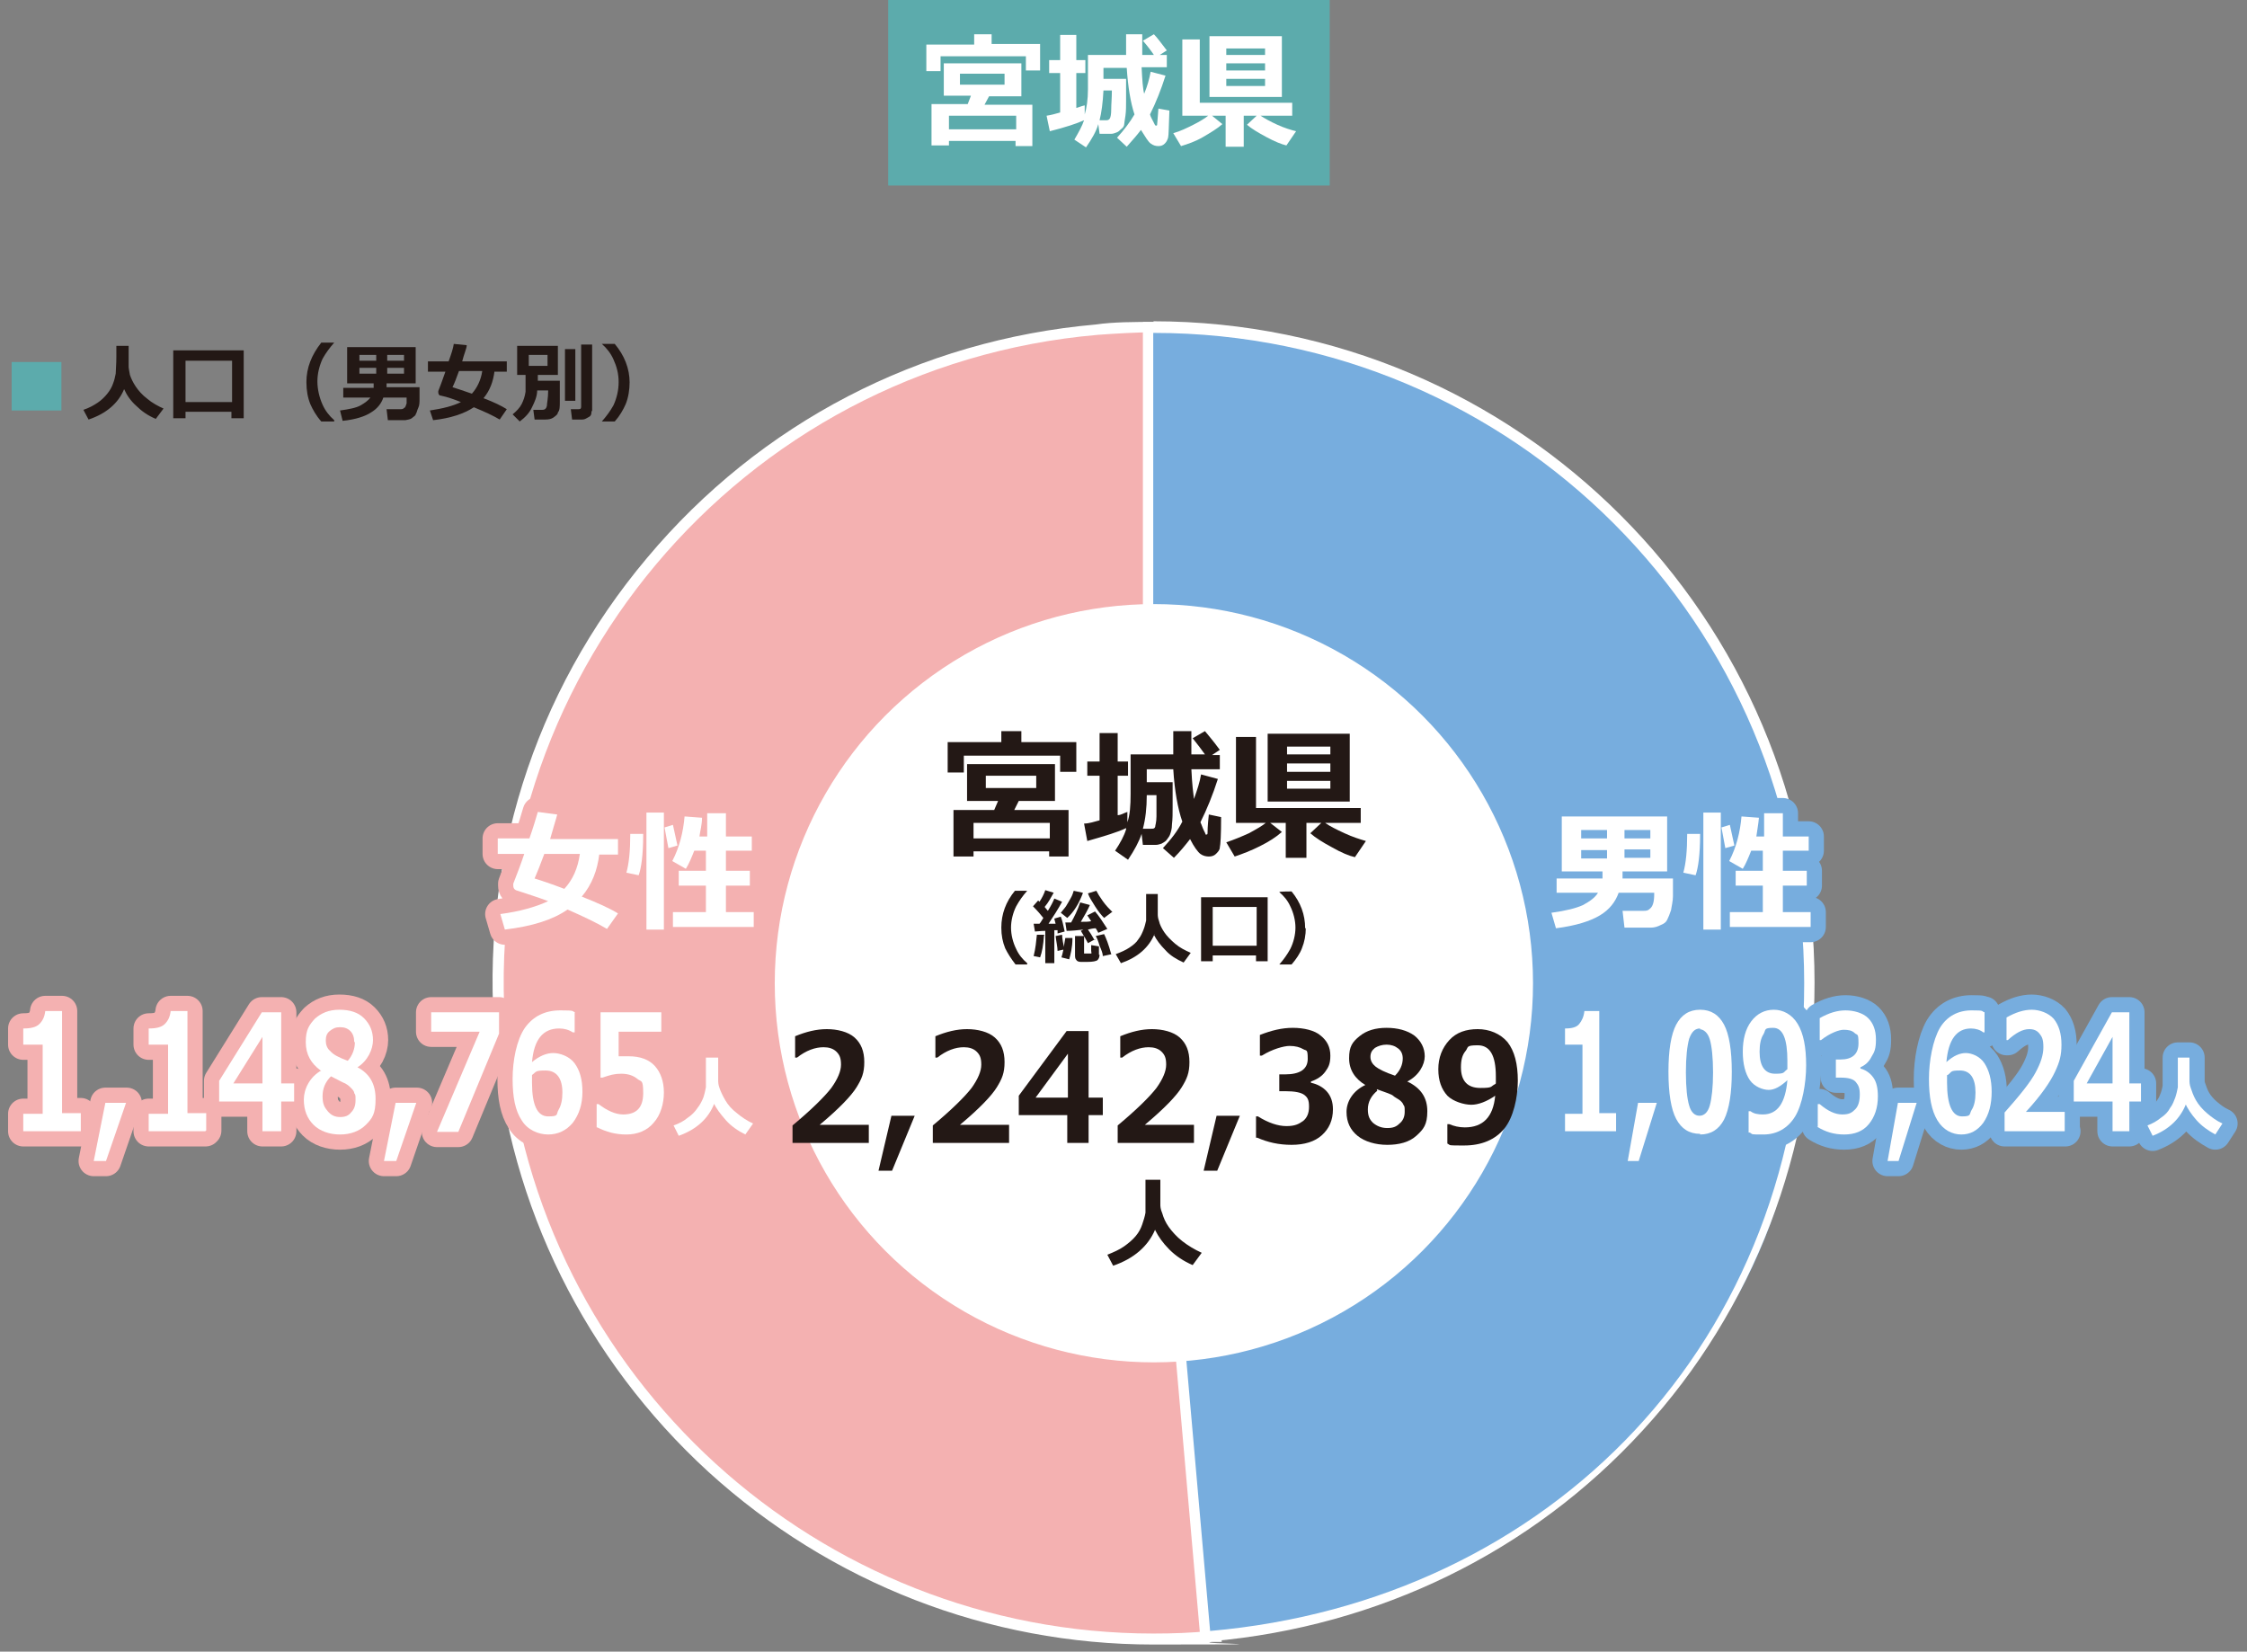<?xml version="1.0" encoding="UTF-8"?>
<svg xmlns="http://www.w3.org/2000/svg" version="1.1" viewBox="0 0 347.6 255.5">
  <rect x="0" y="0" width="347.6" height="255.5" fill="#808080" stroke="none"/>
  <!-- Generator: Adobe Illustrator 28.7.3, SVG Export Plug-In . SVG Version: 1.2.0 Build 164)  -->
  <g>
    <g id="_レイヤー_1" data-name="レイヤー_1">
      <g id="b">
        <g>
          <rect x="137.4" width="68.3" height="28.7" fill="#5cabac"/>
          <g>
            <path d="M160.9,10.9h-2.2v-2.2h-13.2v2.3h-2.2v-4.1h7.4v-1.6h2.7v1.5h7.5v4.1h0ZM157.2,21.8h-10.4v.7h-2.7v-6.4h5.6l.5-1.3h-4.2v-5h12v5.1h-5l-.7,1.3h7.4v6.4h-2.6v-.8h.1,0ZM146.8,20h10.4v-2.1h-10.4v2.1ZM155.4,13.1v-1.7h-6.9v1.7h6.9Z" fill="#fff"/>
            <path d="M167.7,18.6c-1.1.5-2.9,1.1-5.3,1.7l-.5-2.4c.7-.1,1.4-.3,2.1-.5v-6.1h-1.7v-2h1.7v-3.9h2.5v3.9h1.4v2h-1.4v5.4c.4-.1.8-.3,1.3-.4v1.4c.3-1,.5-2.3.5-3.9v-5.3h5.9v-3.2h2.5v3.2h1.8c-.4-.6-1-1.4-1.7-2.2l1.7-1c.4.4,1.1,1.3,2,2.5l-1.1.7h1.1v1.9h-3.9c.1,2,.2,3.4.4,4.1.5-1.2.8-2.3,1-3.4l2.3.6c-.7,2.2-1.5,4.2-2.4,6,.1.4.3.7.5,1.1s.3.6.3.6h.1c.1.1.2,0,.2-.1s.1-1,.2-2.5l1.7.3c-.1,2.4-.1,3.8-.2,4.2-.1.3-.2.6-.5.9s-.6.4-1,.4-.8-.1-1.2-.4-.8-1-1.5-2.1c-.6.8-1.4,1.7-2.2,2.6l-1.5-1.4c1.1-1.2,2-2.4,2.7-3.6-.6-1.8-1-4.2-1.2-7.2h-3.6v1.7h3.5v3.4c0,.8,0,1.6-.1,2.3-.1.7-.2,1.2-.2,1.4s-.2.5-.5.7c-.2.2-.4.4-.7.5s-.5.2-.8.2h-1.8l-.2-1.5c-.3,1.1-1,2.3-1.9,3.6l-1.8-1.2c.7-1.2,1.2-2.1,1.5-3h0ZM170.1,18.6h1.1c.2,0,.4-.1.5-.3s.2-.6.2-1.4.1-1.7.1-2.9h-1.3c-.1,1.9-.3,3.4-.6,4.6h0Z" fill="#fff"/>
            <path d="M189.1,19.2c-.8.7-1.8,1.3-3,2s-2.4,1.1-3.4,1.4l-1.2-2c1.1-.3,2.1-.8,3.1-1.3s1.8-1,2.3-1.4h-4V6.1h2.7v9.8h14.3v2h-4.9c.6.4,1.5.9,2.6,1.4s2.1.8,2.9,1l-1.5,2.2c-.8-.2-1.8-.6-3.1-1.3-1.3-.7-2.3-1.3-3-1.9l1.5-1.4h-2v4.8h-2.8v-4.8h-2.1l1.6,1.3h0ZM198.3,15h-11.2V5.6h11.2v9.4ZM195.7,8.5v-1h-6v1h6ZM189.7,10.9h6v-1.1h-6v1.1ZM195.7,12.2h-6v1.1h6v-1.1Z" fill="#fff"/>
          </g>
        </g>
        <g>
          <path d="M9.5,63.5H1.8v-7.5h7.7v7.5h0Z" fill="#5cabac"/>
          <path d="M19.2,60.2c-.9,2.2-2.8,3.8-5.5,4.7l-.8-1.5c.9-.3,1.6-.7,2.2-1.1.6-.4,1.1-.9,1.5-1.4s.7-1,.9-1.6c.2-.5.3-1,.4-1.5,0-.5.1-1.4.1-2.6v-1.7h1.9v3.3c0,.2.1.6.2,1.2.2.6.5,1.2.9,1.8s1,1.3,1.8,1.9c.7.6,1.6,1.1,2.5,1.5l-1.2,1.6c-1.2-.5-2.2-1.2-3-2-.9-.8-1.5-1.7-1.9-2.6h0Z" fill="#231815"/>
          <path d="M35.9,63.7h-7.2v1h-1.9v-10.5h10.9v10.5h-1.9v-1s0,0,.1,0ZM28.7,62.2h7.2v-6.4h-7.2v6.4Z" fill="#231815"/>
          <path d="M51.7,65.2h-2c-.8-.9-1.3-1.8-1.7-2.7-.4-1-.6-2.1-.6-3.4,0-2.2.8-4.2,2.3-6.1h2c-.7.8-1.3,1.6-1.8,2.5-.5,1.1-.8,2.3-.8,3.5s.3,2.5.8,3.6c.4.9,1,1.7,1.8,2.4v.2Z" fill="#231815"/>
          <path d="M59.8,59.2v.7h5.1v1.8c0,.5,0,1-.2,1.4s-.2.7-.4,1c0,.2-.4.4-.6.6-.3.2-.6.2-1,.3h-2.7l-.2-1.7h2.1c.2,0,.5,0,.6-.2.2,0,.3-.4.4-.7v-.9h-3.6c-.3.9-.9,1.7-1.9,2.3-.9.6-2.4,1.1-4.4,1.3l-.4-1.6c1.4-.2,2.5-.4,3.2-.8s1.2-.8,1.5-1.2h-4.2v-1.5h4.7v-.7h-4.1v-5.6h10.6v5.6h-4.6,0ZM58.2,55.8v-.9h-2.6v.9c0,0,2.6,0,2.6,0ZM58.2,57.8v-.9h-2.6v.9c0,0,2.6,0,2.6,0ZM59.9,54.9v.9h2.6v-.9h-2.6ZM59.9,56.9v.9h2.6v-.9h-2.6Z" fill="#231815"/>
          <path d="M76.5,57.4c-.2,1.6-.7,3-1.7,4.2,1.6.6,2.8,1.2,3.6,1.7l-1.1,1.6c-1-.6-2.3-1.2-4-1.9-1.5,1-3.6,1.7-6.3,2l-.5-1.5c2-.3,3.6-.7,4.8-1.3-1-.4-2.1-.8-3.1-1-.3,0-.4-.3-.4-.5v-.2c.3-.8.7-1.8,1.1-3h-2.7v-1.6h3.2c.4-1.1.7-2,.8-2.7l2,.2c0,.5-.4,1.3-.7,2.5h6.9v1.6h-1.9ZM73,60.9c.8-.9,1.4-2.1,1.6-3.5h-3.6c-.4,1.1-.7,1.9-1,2.5.6.2,1.6.5,3,1Z" fill="#231815"/>
          <path d="M83.2,58v.9h3.4v3.2c0,.8,0,1.4-.3,1.7,0,.3-.3.5-.7.8-.3.2-.7.3-1.2.3h-1.7l-.2-1.5h1.4c.4,0,.6-.2.7-.6,0-.4.2-1.2.2-2.4h-1.7c0,.9-.4,1.8-.8,2.6-.4.9-1.1,1.6-1.9,2.2l-1.1-1.1c.6-.5,1.1-1,1.4-1.6s.5-1.2.6-1.9v-2.6h-1.3v-4.5h6.3v4.5s-3.1,0-3.1,0ZM84.7,56.6v-1.7h-2.9v1.7h2.9ZM89,62h-1.6v-8h1.6v8ZM91.5,63.6c0,.3,0,.7-.4.9s-.6.4-1,.4h-1.6l-.2-1.6h1.1c.3,0,.5,0,.5-.4v-9.6h1.7v10.3h0Z" fill="#231815"/>
          <path d="M97.4,59.1c0,1.2-.2,2.4-.6,3.4-.4.9-.9,1.8-1.7,2.7h-2c.7-.8,1.3-1.6,1.8-2.5.5-1.1.8-2.3.8-3.6s-.3-2.4-.8-3.5c-.4-.9-1-1.7-1.8-2.4h2c1.5,1.8,2.3,3.8,2.3,6h0Z" fill="#231815"/>
        </g>
        <g>
          <g>
            <g>
              <path d="M178.4,253.6c-25.3,0-49.5-9.4-68.3-26.5-18.9-17.2-30.5-40.7-32.7-66.1-2.4-27,5.9-53.3,23.4-74.1,17.4-20.8,41.9-33.5,68.9-35.9,2.7-.2,6.1-.4,8.8-.4h.8v101.5l8.8,101h-.8c-3,.3-6,.5-9,.5h0Z" fill="#f4b1b1"/>
              <path d="M178.5,51.5v100.6l8.8,100.2c-3,.3-5.9.4-8.9.4-51.6,0-95.6-39.5-100.1-91.9-4.8-55.4,36.1-104.2,91.5-109,2.7-.2,6-.4,8.8-.4M180.1,49.8h-1.7c-2.8,0-6.2,0-8.9.4-27.2,2.4-51.9,15.2-69.4,36.1-17.6,20.9-25.9,47.4-23.5,74.7,2.2,25.6,14,49.3,33,66.7,18.9,17.2,43.3,26.7,68.8,26.7s6-.1,9-.4h1.6c0-.1-.1-1.8-.1-1.8l-8.8-100.2V49.8h0Z" fill="#fff"/>
            </g>
            <g>
              <path d="M177.7,152.2V50.7h.8c55.9,0,103,45.5,101.5,101.5-.9,32.9-9.4,50.2-26.4,68.8s-40.5,30.1-66.2,32.3h-.8l-8.8-101h-.1Z" fill="#77adde"/>
              <path d="M178.5,51.5c55.6,0,100.6,45.1,100.6,100.6s-39.3,95.6-91.9,100.2l-8.8-100.2V51.5M178.5,49.8h-1.7v102.3h0c0,.1,8.8,100.3,8.8,100.3v1.6c.1,0,1.8-.1,1.8-.1,25.9-2.3,49.5-13.8,66.7-32.6,17.2-18.7,26.6-43.4,26.6-69.3,0-56.4-45.9-102.3-102.3-102.3h0Z" fill="#fff"/>
            </g>
          </g>
          <circle cx="178.5" cy="152.1" r="57.8" fill="#fff" stroke="#fff" stroke-miterlimit="10" stroke-width="1.7"/>
          <g>
            <g>
              <path d="M92.7,132.2c-.3,2.4-1.1,4.6-2.7,6.5,2.5,1,4.3,1.8,5.6,2.6l-1.7,2.4c-1.5-.9-3.6-1.9-6.1-3-2.3,1.6-5.5,2.6-9.7,3.1l-.7-2.4c3-.4,5.5-1.1,7.4-2-1.6-.6-3.2-1.1-4.7-1.6-.5-.1-.7-.4-.7-.8s0-.2,0-.3c.5-1.3,1.1-2.8,1.7-4.6h-4.1v-2.4h4.9c.6-1.7,1-3.1,1.3-4.1l3,.4c-.2.8-.6,2-1.1,3.8h10.5v2.4h-3,0ZM87.3,137.5c1.3-1.4,2.1-3.2,2.4-5.4h-5.5c-.6,1.6-1.1,2.9-1.5,3.8,1,.3,2.5.8,4.6,1.6h0Z" fill="none" stroke="#f4b1b1" stroke-linejoin="round" stroke-width="4.7"/>
              <path d="M99.5,129.1c0,3.1-.3,5.2-.7,6.3l-1.9-.4c.4-1.4.6-3.4.6-6h2ZM102.7,143.8h-2.7v-18.1h2.7v18.1ZM104.8,130.8l-1.4.4-.6-3.2,1.3-.4.7,3.2ZM116.4,143.4h-12.3v-2.3h5.1v-4.1h-4.2v-2.3h4.2v-3.1h-1.8c-.4,1-.8,2-1.3,2.8l-2.1-1.2c1.1-2.1,1.7-4.5,1.9-6.9l2.7.2c0,1.1-.3,2.1-.4,2.9h1.2v-3.6h2.9v3.6h4v2.2h-4v3.1h3.7v2.3h-3.7v4.1h4.3v2.3h-.2Z" fill="none" stroke="#f4b1b1" stroke-linejoin="round" stroke-width="4.7"/>
              <path d="M12.5,175H3.6v-2.7h3v-10.7h-3v-2.5c1.2,0,2-.2,2.5-.7s.8-1.1.9-2h2.6v15.8h2.9v2.7h0Z" fill="none" stroke="#f4b1b1" stroke-linejoin="round" stroke-width="4.7"/>
              <path d="M19.5,170.6l-3.1,9h-1.9l1.8-9h3.3,0Z" fill="none" stroke="#f4b1b1" stroke-linejoin="round" stroke-width="4.7"/>
              <path d="M31.8,175h-8.8v-2.7h3v-10.7h-3v-2.5c1.2,0,2-.2,2.5-.7s.8-1.1.9-2h2.6v15.8h2.9v2.7h-.1Z" fill="none" stroke="#f4b1b1" stroke-linejoin="round" stroke-width="4.7"/>
              <path d="M45.5,170.4h-2v4.6h-2.9v-4.6h-6.7v-3.2l6.6-10.6h3v11h2s0,2.8,0,2.8ZM40.6,167.6v-7.2l-4.5,7.2h4.5Z" fill="none" stroke="#f4b1b1" stroke-linejoin="round" stroke-width="4.7"/>
              <path d="M49.6,165.6h0c-1.5-1.1-2.3-2.5-2.3-4.4s.5-2.6,1.4-3.6c1-.9,2.2-1.4,3.8-1.4s2.9.4,3.8,1.3c.9.9,1.4,2,1.4,3.4s-.8,3.2-2.4,4.2h0c1.9,1,2.8,2.6,2.8,4.9s-.5,3-1.5,4-2.4,1.5-4,1.5-3.1-.5-4.1-1.5-1.5-2.3-1.5-3.9.9-3.5,2.7-4.5h-.1ZM51.2,166.5c-.9.9-1.3,1.9-1.3,3.1s.3,1.7.8,2.3,1.1.9,1.9.9,1.3-.2,1.7-.7c.5-.5.7-1.1.7-1.9s0-.8-.2-1.1c0-.3-.3-.6-.6-.9s-.6-.5-.8-.6c-.3-.1-1-.5-2.2-1.1ZM54.8,161.2c0-.7-.2-1.3-.6-1.7-.4-.4-.9-.6-1.6-.6s-1.1.2-1.6.6-.6.9-.6,1.5.2,1.2.7,1.6c.4.5,1.3,1,2.7,1.5.7-.8,1.1-1.8,1.1-2.9h-.1Z" fill="none" stroke="#f4b1b1" stroke-linejoin="round" stroke-width="4.7"/>
              <path d="M64.4,170.6l-3.1,9h-1.9l1.8-9h3.3,0Z" fill="none" stroke="#f4b1b1" stroke-linejoin="round" stroke-width="4.7"/>
              <path d="M77.2,159.9l-6.3,15.2h-3.3l6.6-15.5h-7.5v-3h10.5s0,3.3,0,3.3Z" fill="none" stroke="#f4b1b1" stroke-linejoin="round" stroke-width="4.7"/>
              <path d="M88.9,156.5v3.2h-.3c-.6-.4-1.3-.6-2.1-.6-2.5,0-3.9,1.7-4.2,5.2,1.2-1,2.3-1.4,3.3-1.4s2.5.5,3.3,1.6,1.2,2.5,1.2,4.4-.5,3.5-1.5,4.8c-1,1.2-2.3,1.8-3.8,1.8s-3.2-.7-4.1-2.2c-1-1.5-1.4-3.6-1.4-6.4s.6-6,1.9-7.9c1.3-1.8,3.1-2.7,5.5-2.7s1.6.1,2.3.3h-.1ZM82.3,166.4v1.1c0,3.4.8,5.2,2.5,5.2s1.2-.3,1.6-1,.6-1.5.6-2.7c0-2.2-.9-3.4-2.6-3.4s-1.4.2-2.1.7h0Z" fill="none" stroke="#f4b1b1" stroke-linejoin="round" stroke-width="4.7"/>
              <path d="M92.3,174.3v-3.5h.3c1.3,1,2.6,1.6,3.8,1.6,2.1,0,3.1-1.1,3.1-3.3s-.3-1.7-.9-2.2-1.4-.8-2.5-.8-1.7.2-2.9.6h-.3v-10.1h9.4v3h-6.6v3.8h1.6c1.7,0,3.1.5,4,1.5s1.4,2.4,1.4,4.1-.5,3.5-1.6,4.7c-1,1.2-2.5,1.8-4.2,1.8s-3.1-.4-4.5-1.1h-.1Z" fill="none" stroke="#f4b1b1" stroke-linejoin="round" stroke-width="4.7"/>
              <path d="M110.5,170.7c-.9,2.3-2.7,4-5.5,5l-.8-1.6c.9-.3,1.6-.7,2.2-1.2.6-.4,1.1-.9,1.5-1.5.4-.5.7-1.1.9-1.6.2-.6.3-1.1.4-1.6v-4.6h1.9v3.5c0,.2,0,.7.2,1.2.2.6.5,1.2.9,1.9s1,1.4,1.8,2c.7.6,1.6,1.2,2.5,1.6l-1.2,1.7c-1.2-.6-2.2-1.3-3-2.2s-1.5-1.8-1.9-2.7h0Z" fill="none" stroke="#f4b1b1" stroke-linejoin="round" stroke-width="4.7"/>
            </g>
            <g>
              <path d="M92.7,132.2c-.3,2.4-1.1,4.6-2.7,6.5,2.5,1,4.3,1.8,5.6,2.6l-1.7,2.4c-1.5-.9-3.6-1.9-6.1-3-2.3,1.6-5.5,2.6-9.7,3.1l-.7-2.4c3-.4,5.5-1.1,7.4-2-1.6-.6-3.2-1.1-4.7-1.6-.5-.1-.7-.4-.7-.8s0-.2,0-.3c.5-1.3,1.1-2.8,1.7-4.6h-4.1v-2.4h4.9c.6-1.7,1-3.1,1.3-4.1l3,.4c-.2.8-.6,2-1.1,3.8h10.5v2.4h-3,0ZM87.3,137.5c1.3-1.4,2.1-3.2,2.4-5.4h-5.5c-.6,1.6-1.1,2.9-1.5,3.8,1,.3,2.5.8,4.6,1.6h0Z" fill="#fff"/>
              <path d="M99.5,129.1c0,3.1-.3,5.2-.7,6.3l-1.9-.4c.4-1.4.6-3.4.6-6h2ZM102.7,143.8h-2.7v-18.1h2.7v18.1ZM104.8,130.8l-1.4.4-.6-3.2,1.3-.4.7,3.2ZM116.4,143.4h-12.3v-2.3h5.1v-4.1h-4.2v-2.3h4.2v-3.1h-1.8c-.4,1-.8,2-1.3,2.8l-2.1-1.2c1.1-2.1,1.7-4.5,1.9-6.9l2.7.2c0,1.1-.3,2.1-.4,2.9h1.2v-3.6h2.9v3.6h4v2.2h-4v3.1h3.7v2.3h-3.7v4.1h4.3v2.3h-.2Z" fill="#fff"/>
              <path d="M12.5,175H3.6v-2.7h3v-10.7h-3v-2.5c1.2,0,2-.2,2.5-.7s.8-1.1.9-2h2.6v15.8h2.9v2.7h0Z" fill="#fff"/>
              <path d="M19.5,170.6l-3.1,9h-1.9l1.8-9h3.3,0Z" fill="#fff"/>
              <path d="M31.8,175h-8.8v-2.7h3v-10.7h-3v-2.5c1.2,0,2-.2,2.5-.7s.8-1.1.9-2h2.6v15.8h2.9v2.7h-.1Z" fill="#fff"/>
              <path d="M45.5,170.4h-2v4.6h-2.9v-4.6h-6.7v-3.2l6.6-10.6h3v11h2s0,2.8,0,2.8ZM40.6,167.6v-7.2l-4.5,7.2h4.5Z" fill="#fff"/>
              <path d="M49.6,165.6h0c-1.5-1.1-2.3-2.5-2.3-4.4s.5-2.6,1.4-3.6c1-.9,2.2-1.4,3.8-1.4s2.9.4,3.8,1.3c.9.9,1.4,2,1.4,3.4s-.8,3.2-2.4,4.2h0c1.9,1,2.8,2.6,2.8,4.9s-.5,3-1.5,4-2.4,1.5-4,1.5-3.1-.5-4.1-1.5-1.5-2.3-1.5-3.9.9-3.5,2.7-4.5h-.1ZM51.2,166.5c-.9.9-1.3,1.9-1.3,3.1s.3,1.7.8,2.3,1.1.9,1.9.9,1.3-.2,1.7-.7c.5-.5.7-1.1.7-1.9s0-.8-.2-1.1c0-.3-.3-.6-.6-.9s-.6-.5-.8-.6c-.3-.1-1-.5-2.2-1.1ZM54.8,161.2c0-.7-.2-1.3-.6-1.7-.4-.4-.9-.6-1.6-.6s-1.1.2-1.6.6-.6.9-.6,1.5.2,1.2.7,1.6c.4.5,1.3,1,2.7,1.5.7-.8,1.1-1.8,1.1-2.9h-.1Z" fill="#fff"/>
              <path d="M64.4,170.6l-3.1,9h-1.9l1.8-9h3.3,0Z" fill="#fff"/>
              <path d="M77.2,159.9l-6.3,15.2h-3.3l6.6-15.5h-7.5v-3h10.5s0,3.3,0,3.3Z" fill="#fff"/>
              <path d="M88.9,156.5v3.2h-.3c-.6-.4-1.3-.6-2.1-.6-2.5,0-3.9,1.7-4.2,5.2,1.2-1,2.3-1.4,3.3-1.4s2.5.5,3.3,1.6,1.2,2.5,1.2,4.4-.5,3.5-1.5,4.8c-1,1.2-2.3,1.8-3.8,1.8s-3.2-.7-4.1-2.2c-1-1.5-1.4-3.6-1.4-6.4s.6-6,1.9-7.9c1.3-1.8,3.1-2.7,5.5-2.7s1.6.1,2.3.3h-.1ZM82.3,166.4v1.1c0,3.4.8,5.2,2.5,5.2s1.2-.3,1.6-1,.6-1.5.6-2.7c0-2.2-.9-3.4-2.6-3.4s-1.4.2-2.1.7h0Z" fill="#fff"/>
              <path d="M92.3,174.3v-3.5h.3c1.3,1,2.6,1.6,3.8,1.6,2.1,0,3.1-1.1,3.1-3.3s-.3-1.7-.9-2.2-1.4-.8-2.5-.8-1.7.2-2.9.6h-.3v-10.1h9.4v3h-6.6v3.8h1.6c1.7,0,3.1.5,4,1.5s1.4,2.4,1.4,4.1-.5,3.5-1.6,4.7c-1,1.2-2.5,1.8-4.2,1.8s-3.1-.4-4.5-1.1h-.1Z" fill="#fff"/>
              <path d="M110.5,170.7c-.9,2.3-2.7,4-5.5,5l-.8-1.6c.9-.3,1.6-.7,2.2-1.2.6-.4,1.1-.9,1.5-1.5.4-.5.7-1.1.9-1.6.2-.6.3-1.1.4-1.6v-4.6h1.9v3.5c0,.2,0,.7.2,1.2.2.6.5,1.2.9,1.9s1,1.4,1.8,2c.7.6,1.6,1.2,2.5,1.6l-1.2,1.7c-1.2-.6-2.2-1.3-3-2.2s-1.5-1.8-1.9-2.7h0Z" fill="#fff"/>
            </g>
          </g>
          <g>
            <g>
              <path d="M251,134.8v1.1h7.8v2.7c0,.8-.2,1.5-.3,2.2-.2.6-.4,1.1-.6,1.5s-.5.6-1,.8c-.4.2-.9.4-1.5.4h-4.1l-.3-2.6h3.2c.4,0,.7,0,1-.3.3-.2.5-.6.6-1.1s.1-1.1.1-1.4h-5.5c-.5,1.4-1.4,2.6-2.9,3.5s-3.7,1.6-6.8,2l-.7-2.4c2.2-.3,3.8-.7,4.9-1.2,1.1-.6,1.9-1.2,2.3-1.9h-6.4v-2.2h7.1v-1.1h-6.3v-8.5h16.3v8.5h-7.1.2ZM248.6,129.7v-1.3h-4v1.3h4ZM248.6,132.8v-1.3h-4v1.3h4ZM251.3,128.4v1.3h4v-1.3h-4ZM251.3,131.4v1.3h4v-1.3h-4Z" fill="none" stroke="#77adde" stroke-linejoin="round" stroke-width="4.7"/>
              <path d="M263,129.1c0,3.1-.3,5.2-.7,6.3l-1.9-.4c.4-1.4.6-3.4.6-6h2ZM266.2,143.8h-2.7v-18.1h2.7v18.1ZM268.3,130.8l-1.4.4-.6-3.2,1.3-.4.7,3.2ZM279.9,143.4h-12.3v-2.3h5.1v-4.1h-4.2v-2.3h4.2v-3.1h-1.8c-.4,1-.8,2-1.3,2.8l-2.1-1.2c1.1-2.1,1.7-4.5,1.9-6.9l2.7.2c-.1,1.1-.3,2.1-.4,2.9h1.2v-3.6h2.9v3.6h4v2.2h-4v3.1h3.7v2.3h-3.7v4.1h4.3v2.3h-.2Z" fill="none" stroke="#77adde" stroke-linejoin="round" stroke-width="4.7"/>
              <path d="M250,175h-7.9v-2.7h2.7v-10.7h-2.7v-2.5c1.1,0,1.8-.2,2.2-.7s.7-1.1.8-2h2.3v15.8h2.6v2.7h0Z" fill="none" stroke="#77adde" stroke-linejoin="round" stroke-width="4.7"/>
              <path d="M256.3,170.6l-2.8,9h-1.7l1.6-9h2.9Z" fill="none" stroke="#77adde" stroke-linejoin="round" stroke-width="4.7"/>
              <path d="M263,175.4c-1.7,0-2.9-.8-3.7-2.3-.8-1.5-1.2-4-1.2-7.3s.4-5.8,1.2-7.3c.8-1.5,2-2.3,3.7-2.3s2.9.8,3.7,2.3c.8,1.5,1.2,4,1.2,7.3s-.4,5.8-1.2,7.4c-.8,1.5-2,2.3-3.7,2.3h0ZM263,159.1c-.8,0-1.3.5-1.7,1.6-.3,1.1-.5,2.8-.5,5.2s.2,4.1.5,5.1c.3,1.1.9,1.6,1.6,1.6s1.3-.5,1.6-1.6c.3-1.1.5-2.8.5-5.1s-.2-4.1-.5-5.1-.9-1.6-1.7-1.6h.2Z" fill="none" stroke="#77adde" stroke-linejoin="round" stroke-width="4.7"/>
              <path d="M270.5,175.1v-3.2h.3c.5.4,1.2.5,1.9.5,2.3,0,3.5-1.8,3.8-5.3-1.1,1-2,1.5-2.9,1.5s-2.2-.5-2.9-1.5-1.1-2.5-1.1-4.4.4-3.5,1.3-4.7,2.1-1.8,3.5-1.8,2.8.7,3.7,2.2c.9,1.5,1.3,3.6,1.3,6.4s-.6,6.1-1.7,7.9c-1.1,1.8-2.8,2.8-4.9,2.8s-1.6,0-2.1-.3h-.2ZM276.5,165.3v-1.2c0-3.4-.7-5.1-2.2-5.1s-1.1.3-1.5,1c-.4.6-.6,1.5-.6,2.7,0,2.2.8,3.4,2.4,3.4s1.2-.2,1.9-.7h0Z" fill="none" stroke="#77adde" stroke-linejoin="round" stroke-width="4.7"/>
              <path d="M281.2,174.3v-3.5h.3c1.3,1.1,2.4,1.6,3.5,1.6s1.5-.3,2-.8.7-1.3.7-2.3-.2-1.4-.6-1.9-1.2-.7-2.4-.7h-.7v-2.8h.7c1.8,0,2.8-.8,2.8-2.5s-.2-1.2-.6-1.6c-.4-.4-1-.5-1.7-.5s-2.1.5-3.5,1.6h-.2v-3.4c1.4-.8,2.7-1.2,4-1.2s2.7.4,3.5,1.2,1.2,1.9,1.2,3.3-.2,1.9-.7,2.7c-.4.8-1,1.3-1.7,1.6v.2c.8.2,1.5.7,2,1.4s.7,1.7.7,2.9c0,1.8-.5,3.2-1.4,4.3s-2.2,1.6-3.8,1.6-2.9-.4-4.2-1.2h.1Z" fill="none" stroke="#77adde" stroke-linejoin="round" stroke-width="4.7"/>
              <path d="M296.5,170.6l-2.8,9h-1.7l1.6-9h2.9Z" fill="none" stroke="#77adde" stroke-linejoin="round" stroke-width="4.7"/>
              <path d="M307,156.5v3.2h-.2c-.5-.4-1.2-.6-1.9-.6-2.2,0-3.5,1.7-3.8,5.2,1.1-1,2.1-1.4,3-1.4s2.2.5,2.9,1.6,1.1,2.5,1.1,4.4-.4,3.5-1.3,4.8c-.9,1.2-2,1.8-3.4,1.8s-2.8-.7-3.7-2.2-1.3-3.6-1.3-6.4.6-6,1.7-7.9c1.1-1.8,2.8-2.7,4.9-2.7s1.4.1,2,.3h0ZM301.2,166.4v1.1c0,3.4.8,5.2,2.3,5.2s1.1-.3,1.5-1c.4-.6.6-1.5.6-2.7,0-2.2-.8-3.4-2.4-3.4s-1.2.2-1.9.7h-.1Z" fill="none" stroke="#77adde" stroke-linejoin="round" stroke-width="4.7"/>
              <path d="M319.5,175h-9.4v-2.9c2.4-2.7,4-4.7,4.8-6.2s1.2-2.7,1.2-3.9-.2-1.6-.6-2.1-.9-.7-1.6-.7c-1,0-2.1.6-3.3,1.7h-.2v-3.5c1.4-.8,2.7-1.2,3.9-1.2s2.6.5,3.4,1.4c.8,1,1.2,2.3,1.2,4s-.3,2.7-1,4.2-2.1,3.6-4.5,6.2h6v3h.1Z" fill="none" stroke="#77adde" stroke-linejoin="round" stroke-width="4.7"/>
              <path d="M331.2,170.4h-1.8v4.6h-2.6v-4.6h-6v-3.2l5.9-10.6h2.7v11h1.8v2.8ZM326.8,167.6v-7.2l-4,7.2h4Z" fill="none" stroke="#77adde" stroke-linejoin="round" stroke-width="4.7"/>
              <path d="M338.2,170.7c-.9,2.3-2.6,4-5.2,5l-.8-1.6c.8-.3,1.5-.7,2.1-1.2.6-.4,1.1-.9,1.4-1.5.4-.5.6-1.1.8-1.6.2-.6.3-1.1.4-1.6v-4.6h1.8v3.5c0,.2,0,.7.2,1.2.2.6.4,1.2.8,1.9s1,1.4,1.7,2,1.5,1.2,2.4,1.6l-1.1,1.7c-1.1-.6-2.1-1.3-2.9-2.2s-1.4-1.8-1.8-2.7h.2Z" fill="none" stroke="#77adde" stroke-linejoin="round" stroke-width="4.7"/>
            </g>
            <g>
              <path d="M251,134.8v1.1h7.8v2.7c0,.8-.2,1.5-.3,2.2-.2.6-.4,1.1-.6,1.5s-.5.6-1,.8c-.4.2-.9.4-1.5.4h-4.1l-.3-2.6h3.2c.4,0,.7,0,1-.3.3-.2.5-.6.6-1.1s.1-1.1.1-1.4h-5.5c-.5,1.4-1.4,2.6-2.9,3.5s-3.7,1.6-6.8,2l-.7-2.4c2.2-.3,3.8-.7,4.9-1.2,1.1-.6,1.9-1.2,2.3-1.9h-6.4v-2.2h7.1v-1.1h-6.3v-8.5h16.3v8.5h-7.1.2ZM248.6,129.7v-1.3h-4v1.3h4ZM248.6,132.8v-1.3h-4v1.3h4ZM251.3,128.4v1.3h4v-1.3h-4ZM251.3,131.4v1.3h4v-1.3h-4Z" fill="#fff"/>
              <path d="M263,129.1c0,3.1-.3,5.2-.7,6.3l-1.9-.4c.4-1.4.6-3.4.6-6h2ZM266.2,143.8h-2.7v-18.1h2.7v18.1ZM268.3,130.8l-1.4.4-.6-3.2,1.3-.4.7,3.2ZM279.9,143.4h-12.3v-2.3h5.1v-4.1h-4.2v-2.3h4.2v-3.1h-1.8c-.4,1-.8,2-1.3,2.8l-2.1-1.2c1.1-2.1,1.7-4.5,1.9-6.9l2.7.2c-.1,1.1-.3,2.1-.4,2.9h1.2v-3.6h2.9v3.6h4v2.2h-4v3.1h3.7v2.3h-3.7v4.1h4.3v2.3h-.2Z" fill="#fff"/>
              <path d="M250,175h-7.9v-2.7h2.7v-10.7h-2.7v-2.5c1.1,0,1.8-.2,2.2-.7s.7-1.1.8-2h2.3v15.8h2.6v2.7h0Z" fill="#fff"/>
              <path d="M256.3,170.6l-2.8,9h-1.7l1.6-9h2.9Z" fill="#fff"/>
              <path d="M263,175.4c-1.7,0-2.9-.8-3.7-2.3-.8-1.5-1.2-4-1.2-7.3s.4-5.8,1.2-7.3c.8-1.5,2-2.3,3.7-2.3s2.9.8,3.7,2.3c.8,1.5,1.2,4,1.2,7.3s-.4,5.8-1.2,7.4c-.8,1.5-2,2.3-3.7,2.3h0ZM263,159.1c-.8,0-1.3.5-1.7,1.6-.3,1.1-.5,2.8-.5,5.2s.2,4.1.5,5.1c.3,1.1.9,1.6,1.6,1.6s1.3-.5,1.6-1.6c.3-1.1.5-2.8.5-5.1s-.2-4.1-.5-5.1-.9-1.6-1.7-1.6h.2Z" fill="#fff"/>
              <path d="M270.5,175.1v-3.2h.3c.5.4,1.2.5,1.9.5,2.3,0,3.5-1.8,3.8-5.3-1.1,1-2,1.5-2.9,1.5s-2.2-.5-2.9-1.5-1.1-2.5-1.1-4.4.4-3.5,1.3-4.7,2.1-1.8,3.5-1.8,2.8.7,3.7,2.2c.9,1.5,1.3,3.6,1.3,6.4s-.6,6.1-1.7,7.9c-1.1,1.8-2.8,2.8-4.9,2.8s-1.6,0-2.1-.3h-.2ZM276.5,165.3v-1.2c0-3.4-.7-5.1-2.2-5.1s-1.1.3-1.5,1c-.4.6-.6,1.5-.6,2.7,0,2.2.8,3.4,2.4,3.4s1.2-.2,1.9-.7h0Z" fill="#fff"/>
              <path d="M281.2,174.3v-3.5h.3c1.3,1.1,2.4,1.6,3.5,1.6s1.5-.3,2-.8.7-1.3.7-2.3-.2-1.4-.6-1.9-1.2-.7-2.4-.7h-.7v-2.8h.7c1.8,0,2.8-.8,2.8-2.5s-.2-1.2-.6-1.6c-.4-.4-1-.5-1.7-.5s-2.1.5-3.5,1.6h-.2v-3.4c1.4-.8,2.7-1.2,4-1.2s2.7.4,3.5,1.2,1.2,1.9,1.2,3.3-.2,1.9-.7,2.7c-.4.8-1,1.3-1.7,1.6v.2c.8.2,1.5.7,2,1.4s.7,1.7.7,2.9c0,1.8-.5,3.2-1.4,4.3s-2.2,1.6-3.8,1.6-2.9-.4-4.2-1.2h.1Z" fill="#fff"/>
              <path d="M296.5,170.6l-2.8,9h-1.7l1.6-9h2.9Z" fill="#fff"/>
              <path d="M307,156.5v3.2h-.2c-.5-.4-1.2-.6-1.9-.6-2.2,0-3.5,1.7-3.8,5.2,1.1-1,2.1-1.4,3-1.4s2.2.5,2.9,1.6,1.1,2.5,1.1,4.4-.4,3.5-1.3,4.8c-.9,1.2-2,1.8-3.4,1.8s-2.8-.7-3.7-2.2-1.3-3.6-1.3-6.4.6-6,1.7-7.9c1.1-1.8,2.8-2.7,4.9-2.7s1.4.1,2,.3h0ZM301.2,166.4v1.1c0,3.4.8,5.2,2.3,5.2s1.1-.3,1.5-1c.4-.6.6-1.5.6-2.7,0-2.2-.8-3.4-2.4-3.4s-1.2.2-1.9.7h-.1Z" fill="#fff"/>
              <path d="M319.5,175h-9.4v-2.9c2.4-2.7,4-4.7,4.8-6.2s1.2-2.7,1.2-3.9-.2-1.6-.6-2.1-.9-.7-1.6-.7c-1,0-2.1.6-3.3,1.7h-.2v-3.5c1.4-.8,2.7-1.2,3.9-1.2s2.6.5,3.4,1.4c.8,1,1.2,2.3,1.2,4s-.3,2.7-1,4.2-2.1,3.6-4.5,6.2h6v3h.1Z" fill="#fff"/>
              <path d="M331.2,170.4h-1.8v4.6h-2.6v-4.6h-6v-3.2l5.9-10.6h2.7v11h1.8v2.8ZM326.8,167.6v-7.2l-4,7.2h4Z" fill="#fff"/>
              <path d="M338.2,170.7c-.9,2.3-2.6,4-5.2,5l-.8-1.6c.8-.3,1.5-.7,2.1-1.2.6-.4,1.1-.9,1.4-1.5.4-.5.6-1.1.8-1.6.2-.6.3-1.1.4-1.6v-4.6h1.8v3.5c0,.2,0,.7.2,1.2.2.6.4,1.2.8,1.9s1,1.4,1.7,2,1.5,1.2,2.4,1.6l-1.1,1.7c-1.1-.6-2.1-1.3-2.9-2.2s-1.4-1.8-1.8-2.7h.2Z" fill="#fff"/>
            </g>
          </g>
          <g>
            <path d="M166.5,119.4h-2.5v-2.5h-14.9v2.6h-2.5v-4.7h8.3v-1.7h3.1v1.7h8.5v4.6h0ZM162.4,131.7h-11.8v.8h-3.1v-7.2h6.3l.6-1.4h-4.8v-5.7h13.6v5.7h-5.6l-.7,1.4h8.4v7.2h-3v-.8h.1ZM150.6,129.7h11.8v-2.4h-11.8v2.4ZM160.3,121.9v-1.9h-7.8v1.9h7.8Z" fill="#231815"/>
            <path d="M174.2,128.1c-1.2.6-3.2,1.2-6,2l-.5-2.7c.8,0,1.6-.3,2.4-.5v-6.9h-1.9v-2.2h1.9v-4.4h2.8v4.4h1.6v2.2h-1.6v6.1c.5,0,.9-.3,1.5-.5v1.6c.4-1.1.5-2.6.5-4.4v-6.1h6.6v-3.6h2.8v3.6h2.1c-.5-.7-1.1-1.5-1.9-2.5l1.9-1.1c.4.5,1.2,1.4,2.3,2.9l-1.2.8h1.2v2.2h-4.4c.1,2.3.3,3.8.4,4.6.5-1.4.9-2.6,1.1-3.8l2.6.7c-.8,2.5-1.7,4.7-2.7,6.7.2.4.3.8.5,1.2s.3.6.3.7h.1c.1,0,.2,0,.2-.2s0-1.1.2-2.9l1.9.4c0,2.8-.1,4.3-.2,4.7,0,.4-.3.7-.6,1s-.7.4-1.1.4-.9-.1-1.3-.4c-.4-.3-1-1.1-1.6-2.3-.7.9-1.5,1.9-2.5,2.9l-1.7-1.5c1.3-1.4,2.3-2.7,3-4.1-.7-2-1.2-4.8-1.4-8.1h-4.1v2h4v3.9c0,.9,0,1.8-.1,2.6,0,.8-.2,1.3-.3,1.6s-.3.5-.5.8-.5.4-.8.6c-.3.1-.6.2-.9.2h-2l-.2-1.7c-.4,1.2-1.1,2.5-2.1,4l-2-1.4c.8-1.2,1.4-2.3,1.7-3.3v-.2ZM176.8,128.2h1.3c.3,0,.5,0,.6-.3,0-.2.2-.7.2-1.6v-3.3h-1.5c0,2-.2,3.7-.6,5.2Z" fill="#231815"/>
            <path d="M198.3,128.7c-.9.8-2,1.5-3.4,2.2s-2.7,1.2-3.9,1.6l-1.3-2.2c1.2-.4,2.4-.9,3.5-1.4,1.1-.6,2-1.1,2.6-1.6h-4.6v-13.3h3.1v11h16.2v2.3h-5.5c.7.5,1.7,1,3,1.6,1.3.6,2.3.9,3.3,1.2l-1.7,2.5c-.9-.2-2.1-.7-3.5-1.5-1.5-.8-2.6-1.5-3.4-2.2l1.7-1.6h-2.3v5.4h-3.2v-5.4h-2.4l1.8,1.4h0ZM208.8,124h-12.7v-10.5h12.7v10.5ZM205.8,116.7v-1.2h-6.7v1.2h6.7ZM199.1,119.4h6.7v-1.3h-6.7v1.3ZM205.8,120.8h-6.7v1.2h6.7v-1.2Z" fill="#231815"/>
            <path d="M159,149.2h-1.9c-.7-.9-1.2-1.7-1.6-2.5-.4-1-.6-2-.6-3.2,0-2.1.7-4,2.1-5.7h1.9c-.7.8-1.2,1.5-1.7,2.4-.5,1-.8,2.2-.8,3.3s.3,2.3.8,3.3c.4.9,1,1.6,1.7,2.2h0v.2Z" fill="#231815"/>
            <path d="M161.5,144.7c-.1,1.5-.3,2.6-.6,3.4l-1-.2c.3-1.2.4-2.3.5-3.3h1.2,0ZM163.1,149h-1.4v-5c-.7,0-1.3.1-1.6.1l-.2-1.2h.9c.2-.2.4-.6.6-.9-.4-.5-.9-1.1-1.6-1.8l.8-.9.2.2c.4-.6.7-1.2.9-1.8l1.3.4c-.4.7-.8,1.5-1.4,2.2l.5.6c.5-.8.8-1.4,1-1.9l1.2.5c-.6,1.1-1.3,2.2-2.1,3.4h1.1c-.1-.4-.2-.7-.2-.8l1-.3c.2.5.4,1.3.6,2.3l-1.1.3v-.5h-.5v5.2h0ZM165.9,145.2c0,1.4-.3,2.5-.5,3.2l-1.2-.3c.1-.3.2-.7.3-1.2l-.9.2c0-.6-.2-1.4-.3-2.3l1-.2s0,.7.3,1.9c0-.4.1-.8.2-1.4h1.2-.1ZM167.5,138.2c-.6,1.6-1.4,2.9-2.4,3.8l-1-.8c.3-.4.6-.7.8-1s.4-.7.7-1.2.4-.9.5-1.2l1.4.3h0ZM169.4,145.3l-1.1.6c-.2-.4-.6-1.1-1.1-1.9l.4-.2c-.9.1-1.8.2-2.6.2l-.2-1.3h.9c.5-.9,1-1.9,1.4-3.1l1.5.4c-.3.7-.8,1.6-1.4,2.6.7,0,1.2,0,1.6-.1l-.6-.9,1.2-.6c.6.7,1.2,1.6,1.9,2.7l-1.4.6c-.1-.2-.2-.4-.4-.7-.4,0-.8.1-1.2.2.3.4.6.9,1,1.6h.1ZM170.1,147.6c0,.4-.1.7-.3.9s-.8.3-1.6.3h-1c-.3,0-.6-.1-.7-.3-.2-.2-.2-.5-.2-.8v-2.9h1.4v2.7h1.1c.1,0,0-.2,0-.4v-.9l1.2.2v1.3h.1ZM172,141.1l-1.2.9c-.4-.4-.9-1-1.4-1.8s-.9-1.4-1.1-2l1.3-.4c.2.4.5.9,1,1.6.5.7,1,1.2,1.5,1.7h-.1ZM172,147.6l-1.4.3c0-.4-.2-.9-.5-1.6-.2-.7-.4-1.2-.6-1.5l1.3-.3c.3.6.7,1.6,1.1,3.1h0Z" fill="#231815"/>
            <path d="M178.6,144.5c-.9,2.1-2.6,3.6-5.2,4.5l-.8-1.4c.8-.3,1.5-.6,2.1-1s1.1-.8,1.4-1.3c.4-.5.6-1,.8-1.5s.3-1,.4-1.4v-4.1h1.8v3.1c0,.2,0,.6.2,1.1.1.5.4,1.1.8,1.7.4.6,1,1.2,1.7,1.8s1.5,1,2.4,1.4l-1.1,1.5c-1.1-.5-2.1-1.1-2.8-1.9-.8-.8-1.4-1.6-1.8-2.4h.1Z" fill="#231815"/>
            <path d="M194.4,147.8h-6.8v.9h-1.8v-9.9h10.3v9.9h-1.8v-.9h.1ZM187.6,146.3h6.8v-6h-6.8v6Z" fill="#231815"/>
            <path d="M202,143.5c0,1.2-.2,2.2-.6,3.2-.3.8-.9,1.7-1.6,2.5h-1.9c.7-.8,1.2-1.5,1.7-2.4.5-1,.8-2.2.8-3.3s-.3-2.3-.8-3.3c-.4-.9-1-1.6-1.7-2.2h0c0-.1,1.9-.1,1.9-.1,1.4,1.7,2.1,3.6,2.1,5.7h.1Z" fill="#231815"/>
            <path d="M134.3,176.8h-11.7v-2.7c3-2.5,5-4.5,6-5.8,1-1.4,1.5-2.6,1.5-3.6s-.2-1.5-.7-2-1.2-.7-2-.7c-1.3,0-2.7.5-4.1,1.6h-.3v-3.3c1.7-.7,3.3-1.1,4.9-1.1s3.3.4,4.3,1.3c1,.9,1.5,2.1,1.5,3.8s-.4,2.6-1.2,3.9-2.7,3.3-5.7,5.8h7.6v2.8h-.1Z" fill="#231815"/>
            <path d="M141.5,172.6l-3.5,8.5h-2.1l2-8.5h3.7,0Z" fill="#231815"/>
            <path d="M156,176.8h-11.7v-2.7c3-2.5,5-4.5,6-5.8,1-1.4,1.5-2.6,1.5-3.6s-.2-1.5-.7-2-1.2-.7-2-.7c-1.3,0-2.7.5-4.1,1.6h-.3v-3.3c1.7-.7,3.3-1.1,4.9-1.1s3.3.4,4.3,1.3c1,.9,1.5,2.1,1.5,3.8s-.4,2.6-1.2,3.9-2.7,3.3-5.7,5.8h7.6v2.8h-.1Z" fill="#231815"/>
            <path d="M170.6,172.5h-2.2v4.3h-3.3v-4.3h-7.5v-3l7.4-10h3.4v10.3h2.2v2.7h0ZM165.2,169.8v-6.8l-5,6.8h5Z" fill="#231815"/>
            <path d="M184.6,176.8h-11.7v-2.7c3-2.5,5-4.5,6-5.8,1-1.4,1.5-2.6,1.5-3.6s-.2-1.5-.7-2-1.2-.7-2-.7c-1.3,0-2.7.5-4.1,1.6h-.3v-3.3c1.7-.7,3.3-1.1,4.9-1.1s3.3.4,4.3,1.3c1,.9,1.5,2.1,1.5,3.8s-.4,2.6-1.2,3.9-2.7,3.3-5.7,5.8h7.6v2.8h-.1Z" fill="#231815"/>
            <path d="M191.8,172.6l-3.5,8.5h-2.1l2-8.5h3.7,0Z" fill="#231815"/>
            <path d="M194.3,176v-3.3h.3c1.6,1,3.1,1.5,4.4,1.5s1.9-.3,2.6-.8c.6-.5.9-1.2.9-2.2s-.2-1.4-.7-1.8c-.5-.4-1.5-.6-3-.6h-.9v-2.6h.9c2.3,0,3.5-.8,3.5-2.4s-.2-1.2-.7-1.5-1.2-.5-2.1-.5-2.7.5-4.3,1.5h-.3v-3.2c1.8-.7,3.4-1.1,5.1-1.1s3.4.4,4.3,1.2c1,.8,1.5,1.8,1.5,3.1s-.3,1.8-.8,2.5-1.3,1.2-2.2,1.5v.2c1,.2,1.9.7,2.5,1.4s.9,1.6.9,2.7c0,1.7-.6,3-1.7,4s-2.7,1.5-4.7,1.5-3.7-.4-5.3-1.1h-.2Z" fill="#231815"/>
            <path d="M211.3,167.9h0c-1.7-1-2.6-2.4-2.6-4.2s.5-2.5,1.6-3.4,2.5-1.3,4.2-1.3,3.2.4,4.3,1.2c1,.8,1.6,1.9,1.6,3.2s-.9,3-2.7,3.9h0c2.1,1,3.1,2.5,3.1,4.6s-.6,2.8-1.7,3.8c-1.1,1-2.7,1.4-4.5,1.4s-3.5-.5-4.6-1.4-1.7-2.1-1.7-3.7,1-3.3,3-4.2h0ZM213.1,168.7c-1,.8-1.5,1.8-1.5,2.9s.3,1.6.8,2.1c.6.5,1.3.8,2.2.8s1.4-.2,1.9-.7c.5-.4.8-1,.8-1.8s0-.8-.2-1.1c-.1-.3-.4-.6-.7-.8s-.7-.4-.9-.6-1.1-.5-2.5-1v.2ZM217,163.8c0-.7-.2-1.2-.7-1.6-.5-.4-1.1-.6-1.8-.6s-1.3.2-1.8.5c-.5.4-.7.8-.7,1.4s.3,1.1.8,1.5,1.5.9,3,1.4c.8-.8,1.2-1.7,1.2-2.7h0Z" fill="#231815"/>
            <path d="M223.9,176.9v-3h.3c.7.3,1.5.5,2.4.5,2.8,0,4.4-1.6,4.7-4.9-1.3.9-2.6,1.4-3.7,1.4s-2.8-.5-3.7-1.4c-.9-1-1.4-2.3-1.4-4.1s.6-3.3,1.7-4.5c1.1-1.2,2.6-1.7,4.4-1.7s3.5.7,4.6,2c1.1,1.4,1.6,3.4,1.6,6s-.7,5.7-2.1,7.4c-1.4,1.7-3.5,2.6-6.2,2.6s-2,0-2.6-.3ZM231.4,167.6v-1.1c0-3.2-.9-4.8-2.8-4.8s-1.4.3-1.9.9c-.5.6-.7,1.4-.7,2.5,0,2.1,1,3.2,3,3.2s1.5-.2,2.3-.6h0Z" fill="#231815"/>
            <path d="M178.7,190.2c-1.1,2.6-3.3,4.5-6.5,5.6l-.9-1.7c1-.4,1.9-.8,2.6-1.3.7-.5,1.3-1,1.8-1.6s.8-1.2,1-1.8.4-1.2.5-1.8v-5.1h2.3v3.8c0,.3,0,.7.3,1.4.2.7.5,1.4,1,2.1s1.2,1.5,2.1,2.2c.9.7,1.9,1.3,3,1.8l-1.4,1.9c-1.4-.6-2.6-1.4-3.6-2.4s-1.7-2-2.2-3h0Z" fill="#231815"/>
          </g>
        </g>
      </g>
    </g>
  </g>
</svg>